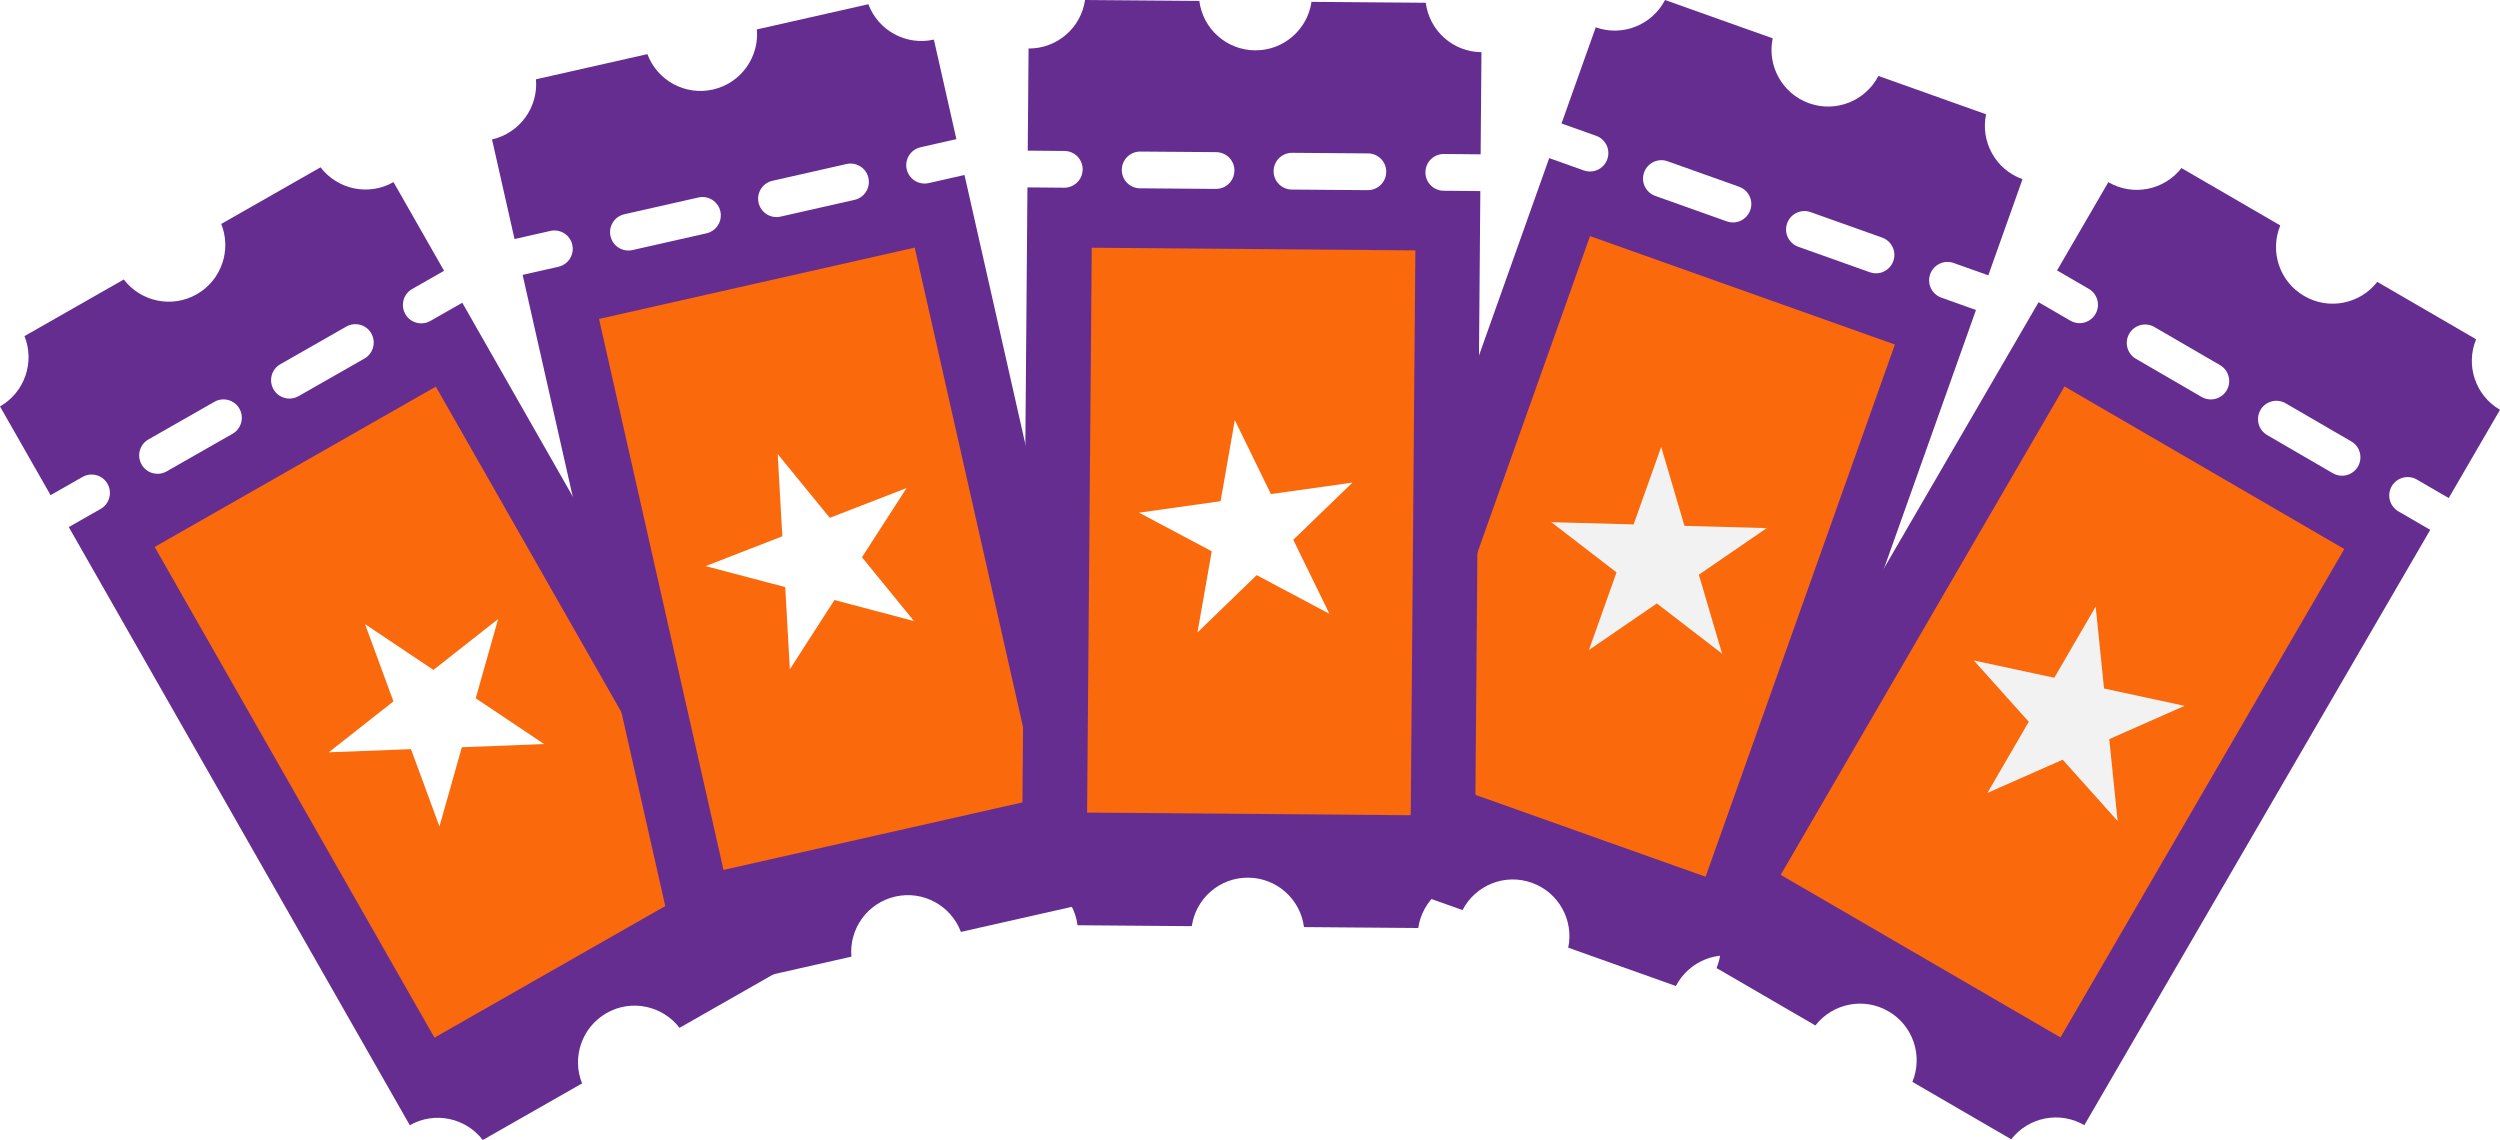 <svg xmlns="http://www.w3.org/2000/svg" xmlns:xlink="http://www.w3.org/1999/xlink" id="Capa_1" data-name="Capa 1" viewBox="0 0 378.9 172.77"><defs><style> .cls-1 { fill: #f2f2f2; } .cls-2 { fill: #fa690c; } .cls-3 { fill: #fff; } .cls-4 { fill: #662d91; } .cls-5 { filter: url(#drop-shadow-5); } .cls-6 { filter: url(#drop-shadow-4); } .cls-7 { filter: url(#drop-shadow-2); } .cls-8 { filter: url(#drop-shadow-3); } .cls-9 { filter: url(#drop-shadow-1); } </style><filter id="drop-shadow-1" filterUnits="userSpaceOnUse"><feGaussianBlur stdDeviation="0"></feGaussianBlur></filter><filter id="drop-shadow-2" filterUnits="userSpaceOnUse"><feGaussianBlur stdDeviation="0"></feGaussianBlur></filter><filter id="drop-shadow-3" filterUnits="userSpaceOnUse"><feGaussianBlur stdDeviation="0"></feGaussianBlur></filter><filter id="drop-shadow-4" filterUnits="userSpaceOnUse"><feGaussianBlur stdDeviation="0"></feGaussianBlur></filter><filter id="drop-shadow-5" filterUnits="userSpaceOnUse"><feGaussianBlur stdDeviation="0"></feGaussianBlur></filter></defs><g class="cls-9"><path class="cls-4" d="m345.6,34.17l-14.98-8.7c-2.6,3.34-7.32,4.33-11.08,2.14l-63,108.42c3.76,2.18,5.24,6.78,3.62,10.69l14.98,8.7c2.6-3.34,7.32-4.33,11.08-2.14h0c3.76,2.18,5.24,6.78,3.62,10.69l14.98,8.7c2.6-3.34,7.32-4.33,11.08-2.14h0l63-108.42h0c-3.76-2.18-5.24-6.78-3.62-10.69l-14.98-8.7c-2.6,3.34-7.32,4.33-11.08,2.14h0c-3.76-2.18-5.24-6.78-3.62-10.69Z"></path><rect class="cls-2" x="269.78" y="83.38" width="85.61" height="49.04" transform="translate(62.25 323.96) rotate(-59.84)"></rect><polygon class="cls-1" points="299.15 100.1 311.35 102.72 317.62 91.93 318.89 104.35 331.09 106.98 319.68 112.02 320.95 124.44 312.62 115.14 301.21 120.18 307.48 109.39 299.15 100.1"></polygon><g><path class="cls-3" d="m315.4,48.97c-.55.04-1.11-.07-1.62-.37l-4.82-2.8c-1.33-.77-1.78-2.48-1.01-3.81.77-1.33,2.48-1.78,3.81-1.01l4.82,2.8c1.33.77,1.78,2.48,1.01,3.81-.48.82-1.31,1.31-2.19,1.38Z"></path><path class="cls-3" d="m355.18,72.09c-.55.04-1.11-.07-1.62-.37l-9.95-5.78c-1.33-.77-1.78-2.48-1.01-3.81.77-1.33,2.48-1.78,3.81-1.01l9.95,5.78c1.33.77,1.78,2.48,1.01,3.81-.48.82-1.31,1.31-2.19,1.38Zm-19.89-11.56c-.55.04-1.11-.07-1.62-.37l-9.95-5.78c-1.33-.77-1.78-2.48-1.01-3.81.77-1.33,2.48-1.78,3.81-1.01l9.95,5.78c1.33.77,1.78,2.48,1.01,3.81-.48.82-1.31,1.31-2.19,1.38Z"></path><path class="cls-3" d="m369.94,80.67c-.55.04-1.11-.07-1.62-.37l-4.82-2.8c-1.33-.77-1.78-2.48-1.01-3.81.77-1.33,2.48-1.78,3.81-1.01l4.82,2.8c1.33.77,1.78,2.48,1.01,3.81-.48.82-1.31,1.31-2.19,1.38Z"></path></g></g><g class="cls-7"><path class="cls-4" d="m18.76,42.36l-15.05,8.58c1.58,3.92.06,8.5-3.71,10.66l62.11,108.94c3.77-2.15,8.49-1.12,11.06,2.24l15.05-8.58c-1.58-3.92-.06-8.5,3.71-10.66h0c3.77-2.15,8.49-1.12,11.06,2.24l15.05-8.58c-1.58-3.92-.06-8.5,3.71-10.66h0L59.64,27.6h0c-3.77,2.15-8.49,1.12-11.06-2.24l-15.05,8.58c1.58,3.92.06,8.5-3.71,10.66h0c-3.78,2.15-8.49,1.12-11.06-2.24Z"></path><g><path class="cls-3" d="m15.78,76.75c-.15.14-.33.27-.52.38l-4.84,2.76c-1.34.76-3.04.3-3.8-1.04-.76-1.34-.3-3.04,1.04-3.8l4.84-2.76c1.34-.76,3.04-.3,3.8,1.04.65,1.14.4,2.56-.52,3.42Z"></path><path class="cls-3" d="m55.76,53.96c-.15.14-.33.27-.52.38l-9.99,5.7c-1.34.76-3.04.3-3.8-1.04-.76-1.34-.3-3.04,1.04-3.8l9.99-5.7c1.34-.76,3.04-.3,3.8,1.04.65,1.14.4,2.56-.52,3.42Zm-19.99,11.4c-.15.14-.33.27-.52.38l-9.99,5.7c-1.34.76-3.04.3-3.8-1.04-.76-1.34-.3-3.04,1.04-3.8l9.99-5.7c1.34-.76,3.04-.3,3.8,1.04.65,1.15.4,2.56-.52,3.42Z"></path><path class="cls-3" d="m70.59,45.5c-.15.14-.33.27-.52.38l-4.84,2.76c-1.34.76-3.04.3-3.8-1.04-.76-1.34-.3-3.04,1.04-3.8l4.84-2.76c1.34-.76,3.04-.3,3.8,1.04.65,1.15.4,2.56-.52,3.42Z"></path><rect class="cls-2" x="41.42" y="65.13" width="49.05" height="85.61" transform="translate(-44.8 46.83) rotate(-29.69)"></rect></g><polygon class="cls-3" points="49.82 114.02 59.63 106.3 55.32 94.59 65.69 101.53 75.5 93.82 72.1 105.83 82.47 112.77 70 113.25 66.6 125.26 62.29 113.54 49.82 114.02"></polygon></g><g class="cls-8"><path class="cls-4" d="m268.67,5.81l-16.32-5.81c-1.94,3.76-6.4,5.6-10.5,4.14l-42.03,118.14c4.09,1.46,6.39,5.7,5.52,9.84l16.32,5.81c1.94-3.76,6.4-5.6,10.5-4.14h0c4.09,1.46,6.39,5.7,5.52,9.84l16.32,5.81c1.94-3.76,6.4-5.6,10.5-4.14h0l42.03-118.14h0c-4.09-1.46-6.39-5.7-5.52-9.84l-16.32-5.81c-1.94,3.76-6.4,5.6-10.5,4.14h0c-4.09-1.46-6.39-5.7-5.52-9.84Z"></path><rect class="cls-2" x="206.95" y="59.82" width="85.61" height="49.04" transform="translate(86.58 291.38) rotate(-70.42)"></rect><polygon class="cls-1" points="235.11 79.14 247.59 79.48 251.77 67.73 255.3 79.7 267.77 80.04 257.48 87.1 261 99.07 251.11 91.46 240.82 98.51 245 86.75 235.11 79.14"></polygon><g><path class="cls-3" d="m241.7,25.9c-.53.14-1.1.13-1.66-.07l-5.25-1.87c-1.45-.52-2.21-2.11-1.69-3.56.52-1.45,2.11-2.21,3.56-1.69l5.25,1.87c1.45.52,2.21,2.11,1.69,3.56-.32.9-1.05,1.53-1.9,1.76Z"></path><path class="cls-3" d="m285.05,41.33c-.53.14-1.1.13-1.66-.07l-10.84-3.86c-1.45-.52-2.21-2.11-1.69-3.56.52-1.45,2.11-2.21,3.56-1.69l10.84,3.86c1.45.52,2.21,2.11,1.69,3.56-.32.89-1.05,1.53-1.9,1.76Zm-21.68-7.71c-.53.14-1.1.13-1.66-.07l-10.84-3.86c-1.45-.52-2.21-2.11-1.69-3.56.52-1.45,2.11-2.21,3.56-1.69l10.84,3.86c1.45.52,2.21,2.11,1.69,3.56-.32.89-1.05,1.53-1.9,1.76Z"></path><path class="cls-3" d="m301.14,47.05c-.53.14-1.1.13-1.66-.07l-5.25-1.87c-1.45-.52-2.21-2.11-1.69-3.56s2.11-2.21,3.56-1.69l5.25,1.87c1.45.52,2.21,2.11,1.69,3.56-.32.89-1.05,1.53-1.9,1.76Z"></path></g></g><g class="cls-6"><path class="cls-4" d="m98.13,8.2l-16.9,3.82c.37,4.21-2.42,8.15-6.66,9.11l27.64,122.32c4.24-.96,8.45,1.4,9.93,5.36l16.9-3.82c-.37-4.21,2.42-8.15,6.66-9.11h0c4.24-.96,8.45,1.4,9.93,5.36l16.9-3.82c-.37-4.21,2.42-8.15,6.66-9.11h0L141.54,6h0c-4.24.96-8.45-1.4-9.93-5.36l-16.9,3.82c.37,4.21-2.42,8.15-6.66,9.11h0c-4.24.96-8.45-1.4-9.93-5.36Z"></path><g><path class="cls-3" d="m85.25,40.22c-.19.09-.39.16-.61.21l-5.43,1.23c-1.5.34-2.99-.6-3.33-2.1-.34-1.5.6-2.99,2.1-3.33l5.43-1.23c1.5-.34,2.99.6,3.33,2.1.29,1.29-.36,2.57-1.5,3.12Z"></path><path class="cls-3" d="m130.13,30.08c-.19.09-.39.16-.61.21l-11.22,2.54c-1.5.34-2.99-.6-3.33-2.1-.34-1.5.6-2.99,2.1-3.33l11.22-2.54c1.5-.34,2.99.6,3.33,2.1.29,1.29-.36,2.57-1.5,3.12Zm-22.44,5.07c-.19.09-.39.16-.61.21l-11.22,2.54c-1.5.34-2.99-.6-3.33-2.1-.34-1.5.6-2.99,2.1-3.33l11.22-2.54c1.5-.34,2.99.6,3.33,2.1.29,1.29-.36,2.57-1.5,3.12Z"></path><path class="cls-3" d="m146.79,26.31c-.19.09-.39.16-.61.21l-5.43,1.23c-1.5.34-2.99-.6-3.33-2.1-.34-1.5.6-2.99,2.1-3.33l5.43-1.23c1.5-.34,2.99.6,3.33,2.1.29,1.29-.36,2.57-1.5,3.12Z"></path><rect class="cls-2" x="99.62" y="41.88" width="49.05" height="85.61" transform="translate(-15.61 29.44) rotate(-12.73)"></rect></g><polygon class="cls-3" points="106.94 85.8 118.57 81.28 117.87 68.82 125.76 78.48 137.4 73.97 130.64 84.46 138.53 94.13 126.47 90.94 119.71 101.44 119.01 88.98 106.94 85.8"></polygon></g><g class="cls-5"><path class="cls-4" d="m181.77.14l-17.32-.14c-.6,4.19-4.22,7.39-8.56,7.35l-1.02,125.39c4.35.04,7.91,3.29,8.44,7.49l17.32.14c.6-4.19,4.22-7.39,8.56-7.35h0c4.35.04,7.91,3.29,8.44,7.49l17.32.14c.6-4.19,4.22-7.39,8.56-7.35h0l1.02-125.39h0c-4.35-.04-7.91-3.29-8.44-7.49l-17.32-.14c-.6,4.19-4.22,7.39-8.56,7.35h0c-4.35-.04-7.91-3.3-8.44-7.49Z"></path><g><path class="cls-3" d="m161.92,28.38c-.21.05-.42.07-.64.07l-5.57-.05c-1.54-.01-2.78-1.27-2.76-2.81.01-1.54,1.27-2.78,2.81-2.76l5.57.05c1.54.01,2.78,1.27,2.76,2.81-.01,1.32-.94,2.42-2.17,2.69Z"></path><path class="cls-3" d="m207.93,28.75c-.21.05-.42.07-.64.07l-11.5-.09c-1.54-.01-2.78-1.27-2.76-2.81.01-1.54,1.27-2.77,2.81-2.76l11.5.09c1.54.01,2.78,1.27,2.76,2.81-.01,1.32-.94,2.42-2.17,2.69Zm-23.01-.19c-.21.05-.42.07-.64.07l-11.5-.09c-1.54-.01-2.78-1.27-2.76-2.81.01-1.54,1.27-2.77,2.81-2.76l11.5.09c1.54.01,2.78,1.27,2.76,2.81-.01,1.32-.94,2.42-2.17,2.69Z"></path><path class="cls-3" d="m225.01,28.89c-.21.05-.42.07-.64.07l-5.57-.05c-1.54-.01-2.78-1.27-2.76-2.81.01-1.54,1.27-2.78,2.81-2.76l5.57.05c1.54.01,2.78,1.27,2.76,2.81-.01,1.32-.94,2.42-2.17,2.69Z"></path><rect class="cls-2" x="146.82" y="56.02" width="85.61" height="49.05" transform="translate(107.54 269.51) rotate(-89.53)"></rect></g><polygon class="cls-3" points="172.63 77.7 184.99 75.96 187.15 63.67 192.62 74.88 204.98 73.14 196.01 81.81 201.49 93.03 190.46 87.17 181.49 95.85 183.65 83.55 172.63 77.7"></polygon></g></svg>
